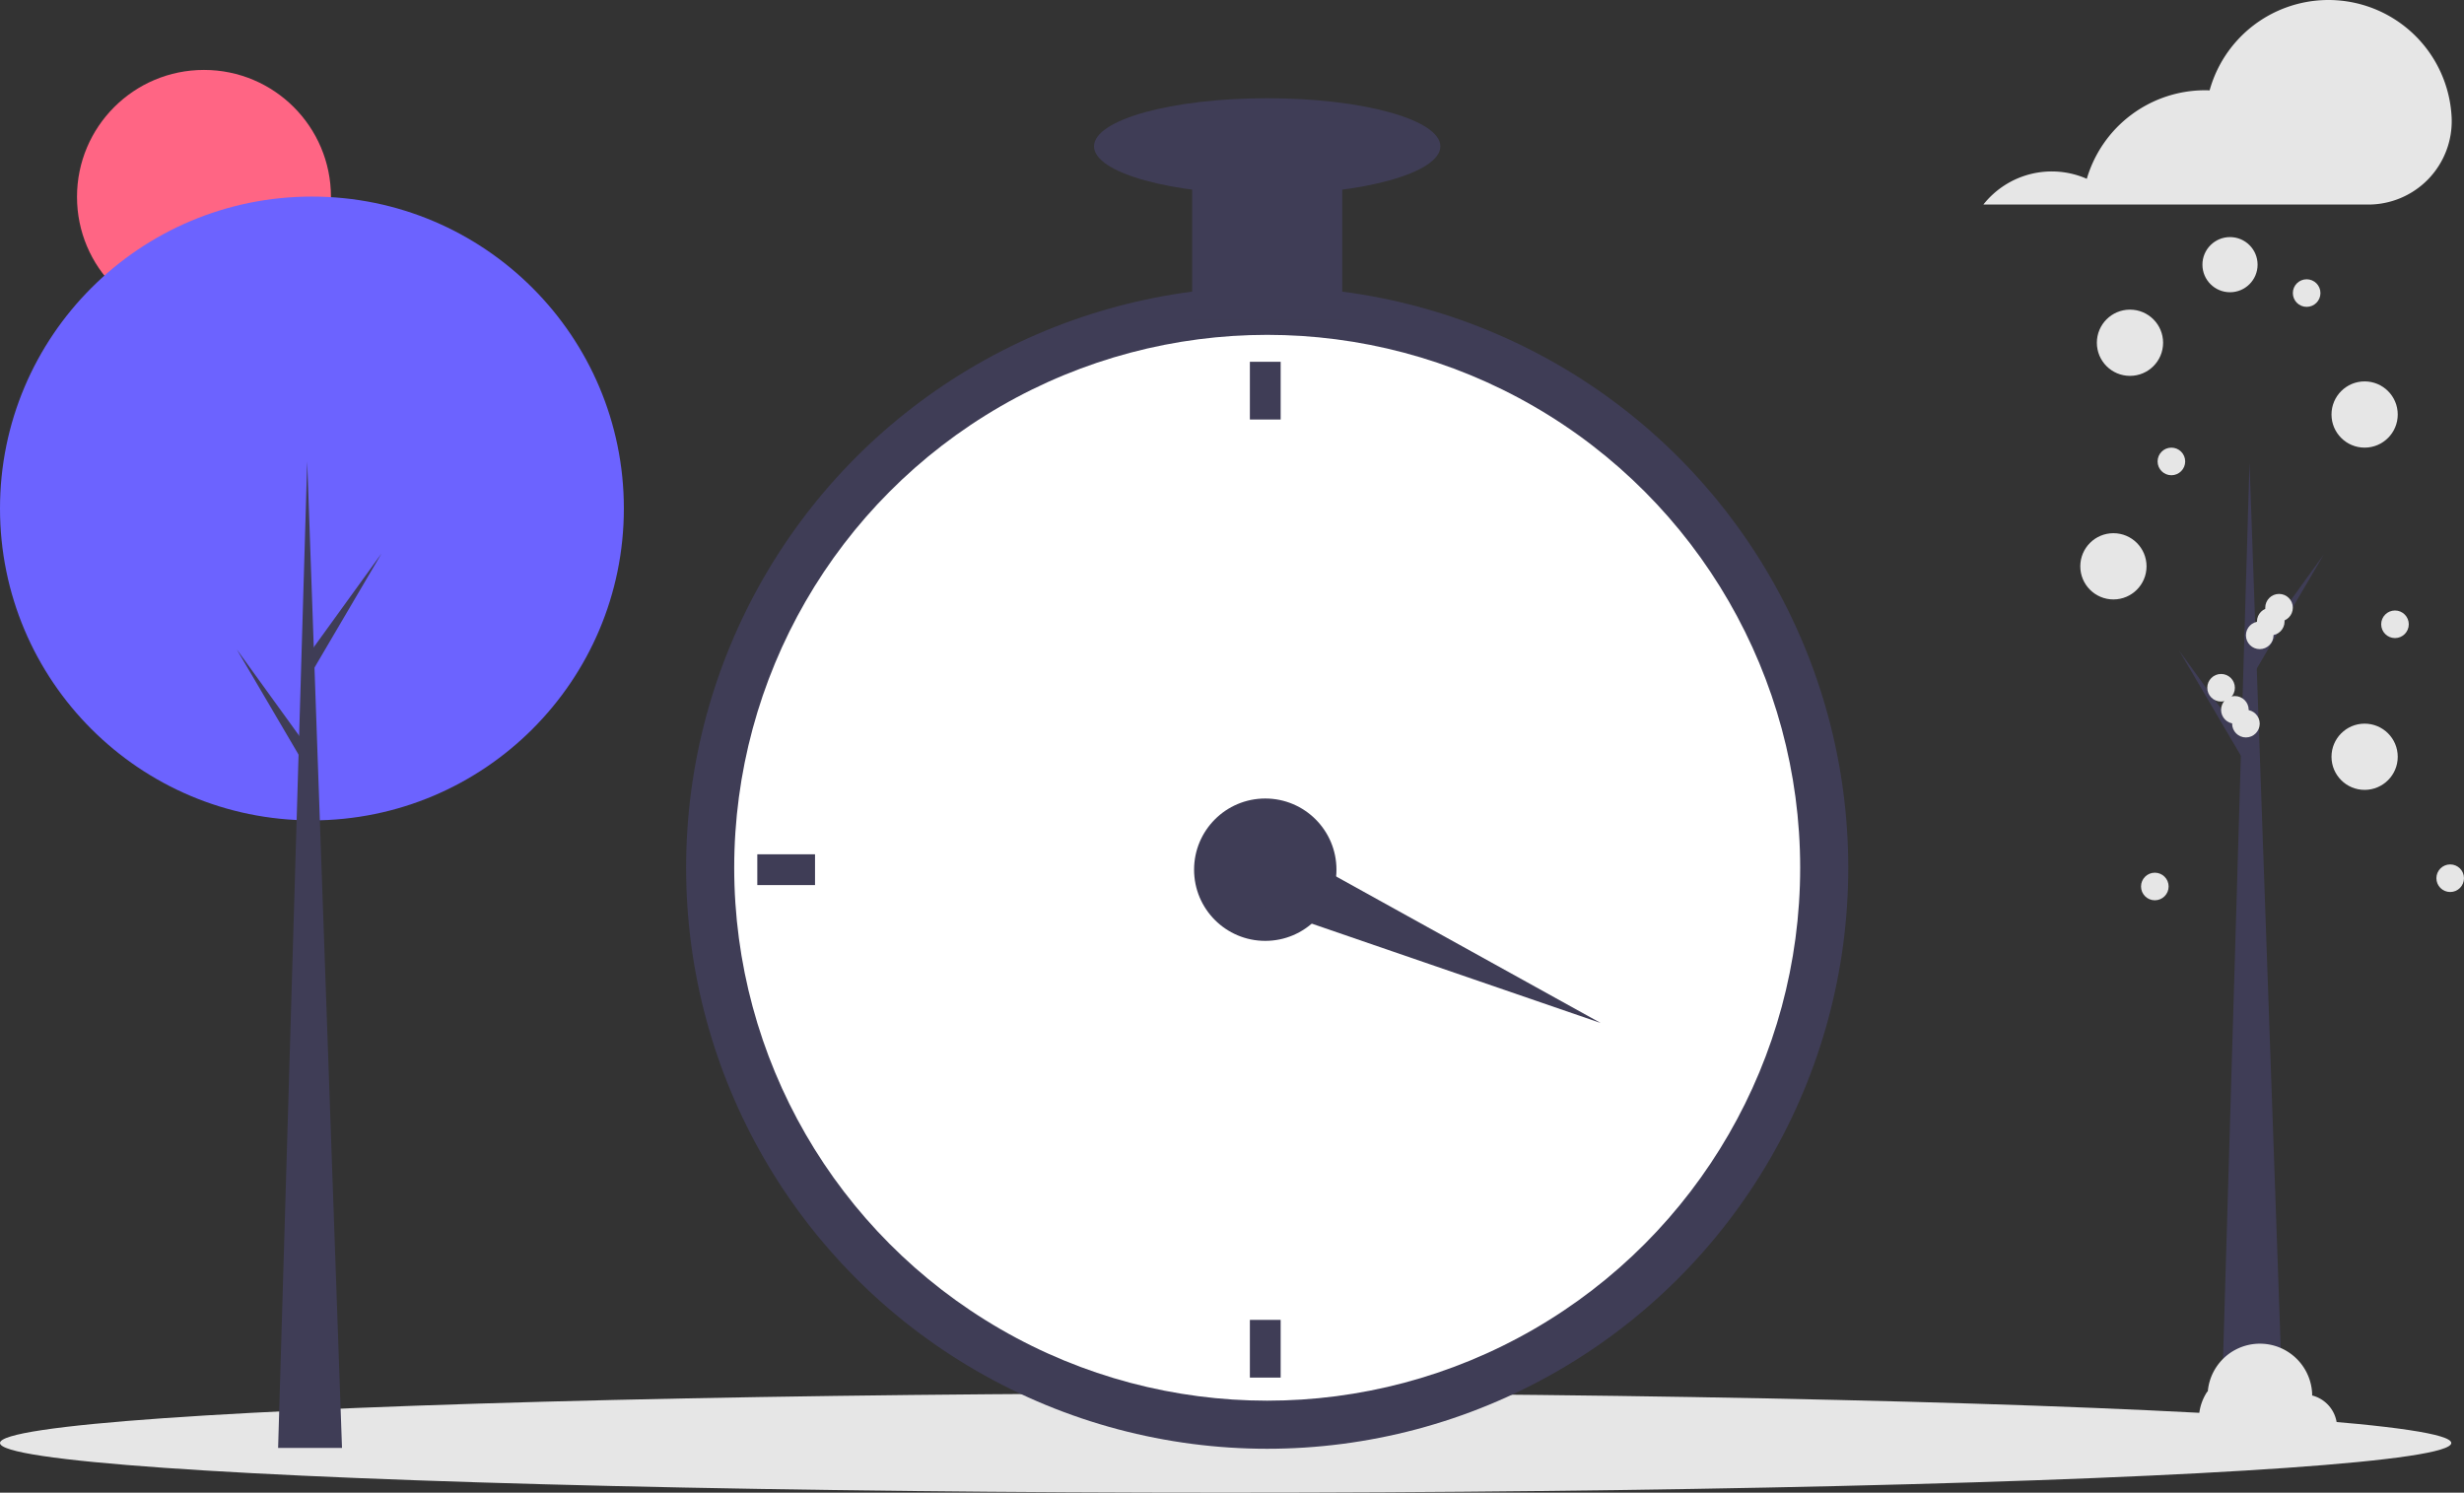<svg xmlns="http://www.w3.org/2000/svg" width="393.901" height="238.652" viewBox="0 0 393.901 238.652">
  <rect x="0" y="0" width="393.901" height="238.652" fill="#333333" stroke="none"/>
  <g id="undraw_season_change_f99v" transform="translate(0 0.005)">
    <circle id="Ellipse_1" data-name="Ellipse 1" cx="20.299" cy="20.299" r="20.299" transform="translate(12.31 11.175)" fill="#ff6584"/>
    <ellipse id="Ellipse_2" data-name="Ellipse 2" cx="195.934" cy="7.943" rx="195.934" ry="7.943" transform="translate(0 222.761)" fill="#e6e6e6"/>
    <circle id="Ellipse_3" data-name="Ellipse 3" cx="49.866" cy="49.866" r="49.866" transform="translate(0 31.425)" fill="#6c63ff"/>
    <path id="Path_1" data-name="Path 1" d="M110.961,324.909H100.747L105.4,167.2Z" transform="translate(-56.288 -93.42)" fill="#3f3d56"/>
    <path id="Path_2" data-name="Path 2" d="M111.629,215.727l10.965-15.17-11.115,18.925-1.2-2.1Z" transform="translate(-61.613 -112.056)" fill="#3f3d56"/>
    <path id="Path_3" data-name="Path 3" d="M96.735,250.444l-10.964-15.17L96.886,254.2l1.2-2.1Z" transform="translate(-47.921 -131.453)" fill="#3f3d56"/>
    <path id="Path_4" data-name="Path 4" d="M814.574,325.285H804.361l4.656-157.708Z" transform="translate(-449.405 -93.63)" fill="#3f3d56"/>
    <path id="Path_5" data-name="Path 5" d="M815.243,216.1l10.965-15.17-11.115,18.925-1.2-2.1Z" transform="translate(-454.73 -112.266)" fill="#3f3d56"/>
    <path id="Path_6" data-name="Path 6" d="M800.349,250.82l-10.964-15.17L800.5,254.575l1.2-2.1Z" transform="translate(-441.038 -131.663)" fill="#3f3d56"/>
    <circle id="Ellipse_4" data-name="Ellipse 4" cx="92.893" cy="92.893" r="92.893" transform="translate(109.683 45.842)" fill="#3f3d56"/>
    <circle id="Ellipse_5" data-name="Ellipse 5" cx="85.203" cy="85.203" r="85.203" transform="translate(117.373 53.532)" fill="#fff"/>
    <circle id="Ellipse_6" data-name="Ellipse 6" cx="11.381" cy="11.381" r="11.381" transform="translate(190.888 127.662)" fill="#3f3d56"/>
    <rect id="Rectangle_13" data-name="Rectangle 13" width="4.921" height="9.228" transform="translate(199.808 57.839)" fill="#3f3d56"/>
    <rect id="Rectangle_14" data-name="Rectangle 14" width="4.921" height="9.228" transform="translate(199.808 211.02)" fill="#3f3d56"/>
    <rect id="Rectangle_15" data-name="Rectangle 15" width="4.921" height="9.228" transform="translate(130.292 136.582) rotate(90)" fill="#3f3d56"/>
    <path id="Path_7" data-name="Path 7" d="M450.924,314.11l4.206-9.617,52.7,29.188Z" transform="translate(-251.936 -170.126)" fill="#3f3d56"/>
    <rect id="Rectangle_17" data-name="Rectangle 17" width="23.992" height="27.683" transform="translate(190.58 23.388)" fill="#3f3d56"/>
    <ellipse id="Ellipse_7" data-name="Ellipse 7" cx="27.683" cy="7.69" rx="27.683" ry="7.69" transform="translate(174.893 15.699)" fill="#3f3d56"/>
    <path id="Path_20" data-name="Path 20" d="M947.043,198.2a19.715,19.715,0,0,0-38.682-4.157c-.239-.009-.477-.018-.718-.018a19.719,19.719,0,0,0-18.916,14.157,13.933,13.933,0,0,0-16.534,4.116h61.5a13.336,13.336,0,0,0,13.365-13.807Q947.052,198.343,947.043,198.2Z" transform="translate(-555.127 -179.599)" fill="#e6e6e6"/>
    <circle id="Ellipse_12" data-name="Ellipse 12" cx="5.295" cy="5.295" r="5.295" transform="translate(335.209 49.5)" fill="#e6e6e6"/>
    <circle id="Ellipse_13" data-name="Ellipse 13" cx="4.409" cy="4.409" r="4.409" transform="translate(352.085 37.901)" fill="#e6e6e6"/>
    <circle id="Ellipse_14" data-name="Ellipse 14" cx="5.295" cy="5.295" r="5.295" transform="translate(372.719 60.974)" fill="#e6e6e6"/>
    <circle id="Ellipse_15" data-name="Ellipse 15" cx="5.295" cy="5.295" r="5.295" transform="translate(332.561 85.244)" fill="#e6e6e6"/>
    <circle id="Ellipse_16" data-name="Ellipse 16" cx="5.295" cy="5.295" r="5.295" transform="translate(372.719 115.693)" fill="#e6e6e6"/>
    <path id="Path_21" data-name="Path 21" d="M963.351,676.547c0-.057.009-.113.009-.171a8.361,8.361,0,0,0-16.689-.437c-.027,0-.053,0-.08,0a7.981,7.981,0,0,0,12.337,10.017,5.291,5.291,0,1,0,4.424-9.4Z" transform="translate(-593.73 -453.449)" fill="#e6e6e6"/>
    <circle id="Ellipse_17" data-name="Ellipse 17" cx="2.206" cy="2.206" r="2.206" transform="translate(380.662 97.601)" fill="#e6e6e6"/>
    <circle id="Ellipse_18" data-name="Ellipse 18" cx="2.206" cy="2.206" r="2.206" transform="translate(366.541 44.646)" fill="#e6e6e6"/>
    <circle id="Ellipse_19" data-name="Ellipse 19" cx="2.206" cy="2.206" r="2.206" transform="translate(359.039 99.366)" fill="#e6e6e6"/>
    <circle id="Ellipse_20" data-name="Ellipse 20" cx="2.206" cy="2.206" r="2.206" transform="translate(360.804 97.159)" fill="#e6e6e6"/>
    <circle id="Ellipse_21" data-name="Ellipse 21" cx="2.206" cy="2.206" r="2.206" transform="translate(362.128 94.953)" fill="#e6e6e6"/>
    <circle id="Ellipse_22" data-name="Ellipse 22" cx="2.206" cy="2.206" r="2.206" transform="translate(356.832 113.487)" fill="#e6e6e6"/>
    <circle id="Ellipse_23" data-name="Ellipse 23" cx="2.206" cy="2.206" r="2.206" transform="translate(389.488 138.199)" fill="#e6e6e6"/>
    <circle id="Ellipse_24" data-name="Ellipse 24" cx="2.206" cy="2.206" r="2.206" transform="translate(342.27 139.523)" fill="#e6e6e6"/>
    <circle id="Ellipse_25" data-name="Ellipse 25" cx="2.206" cy="2.206" r="2.206" transform="translate(344.918 71.565)" fill="#e6e6e6"/>
    <circle id="Ellipse_26" data-name="Ellipse 26" cx="2.206" cy="2.206" r="2.206" transform="translate(355.067 111.281)" fill="#e6e6e6"/>
    <circle id="Ellipse_27" data-name="Ellipse 27" cx="2.206" cy="2.206" r="2.206" transform="translate(352.861 107.75)" fill="#e6e6e6"/>
  </g>
</svg>

